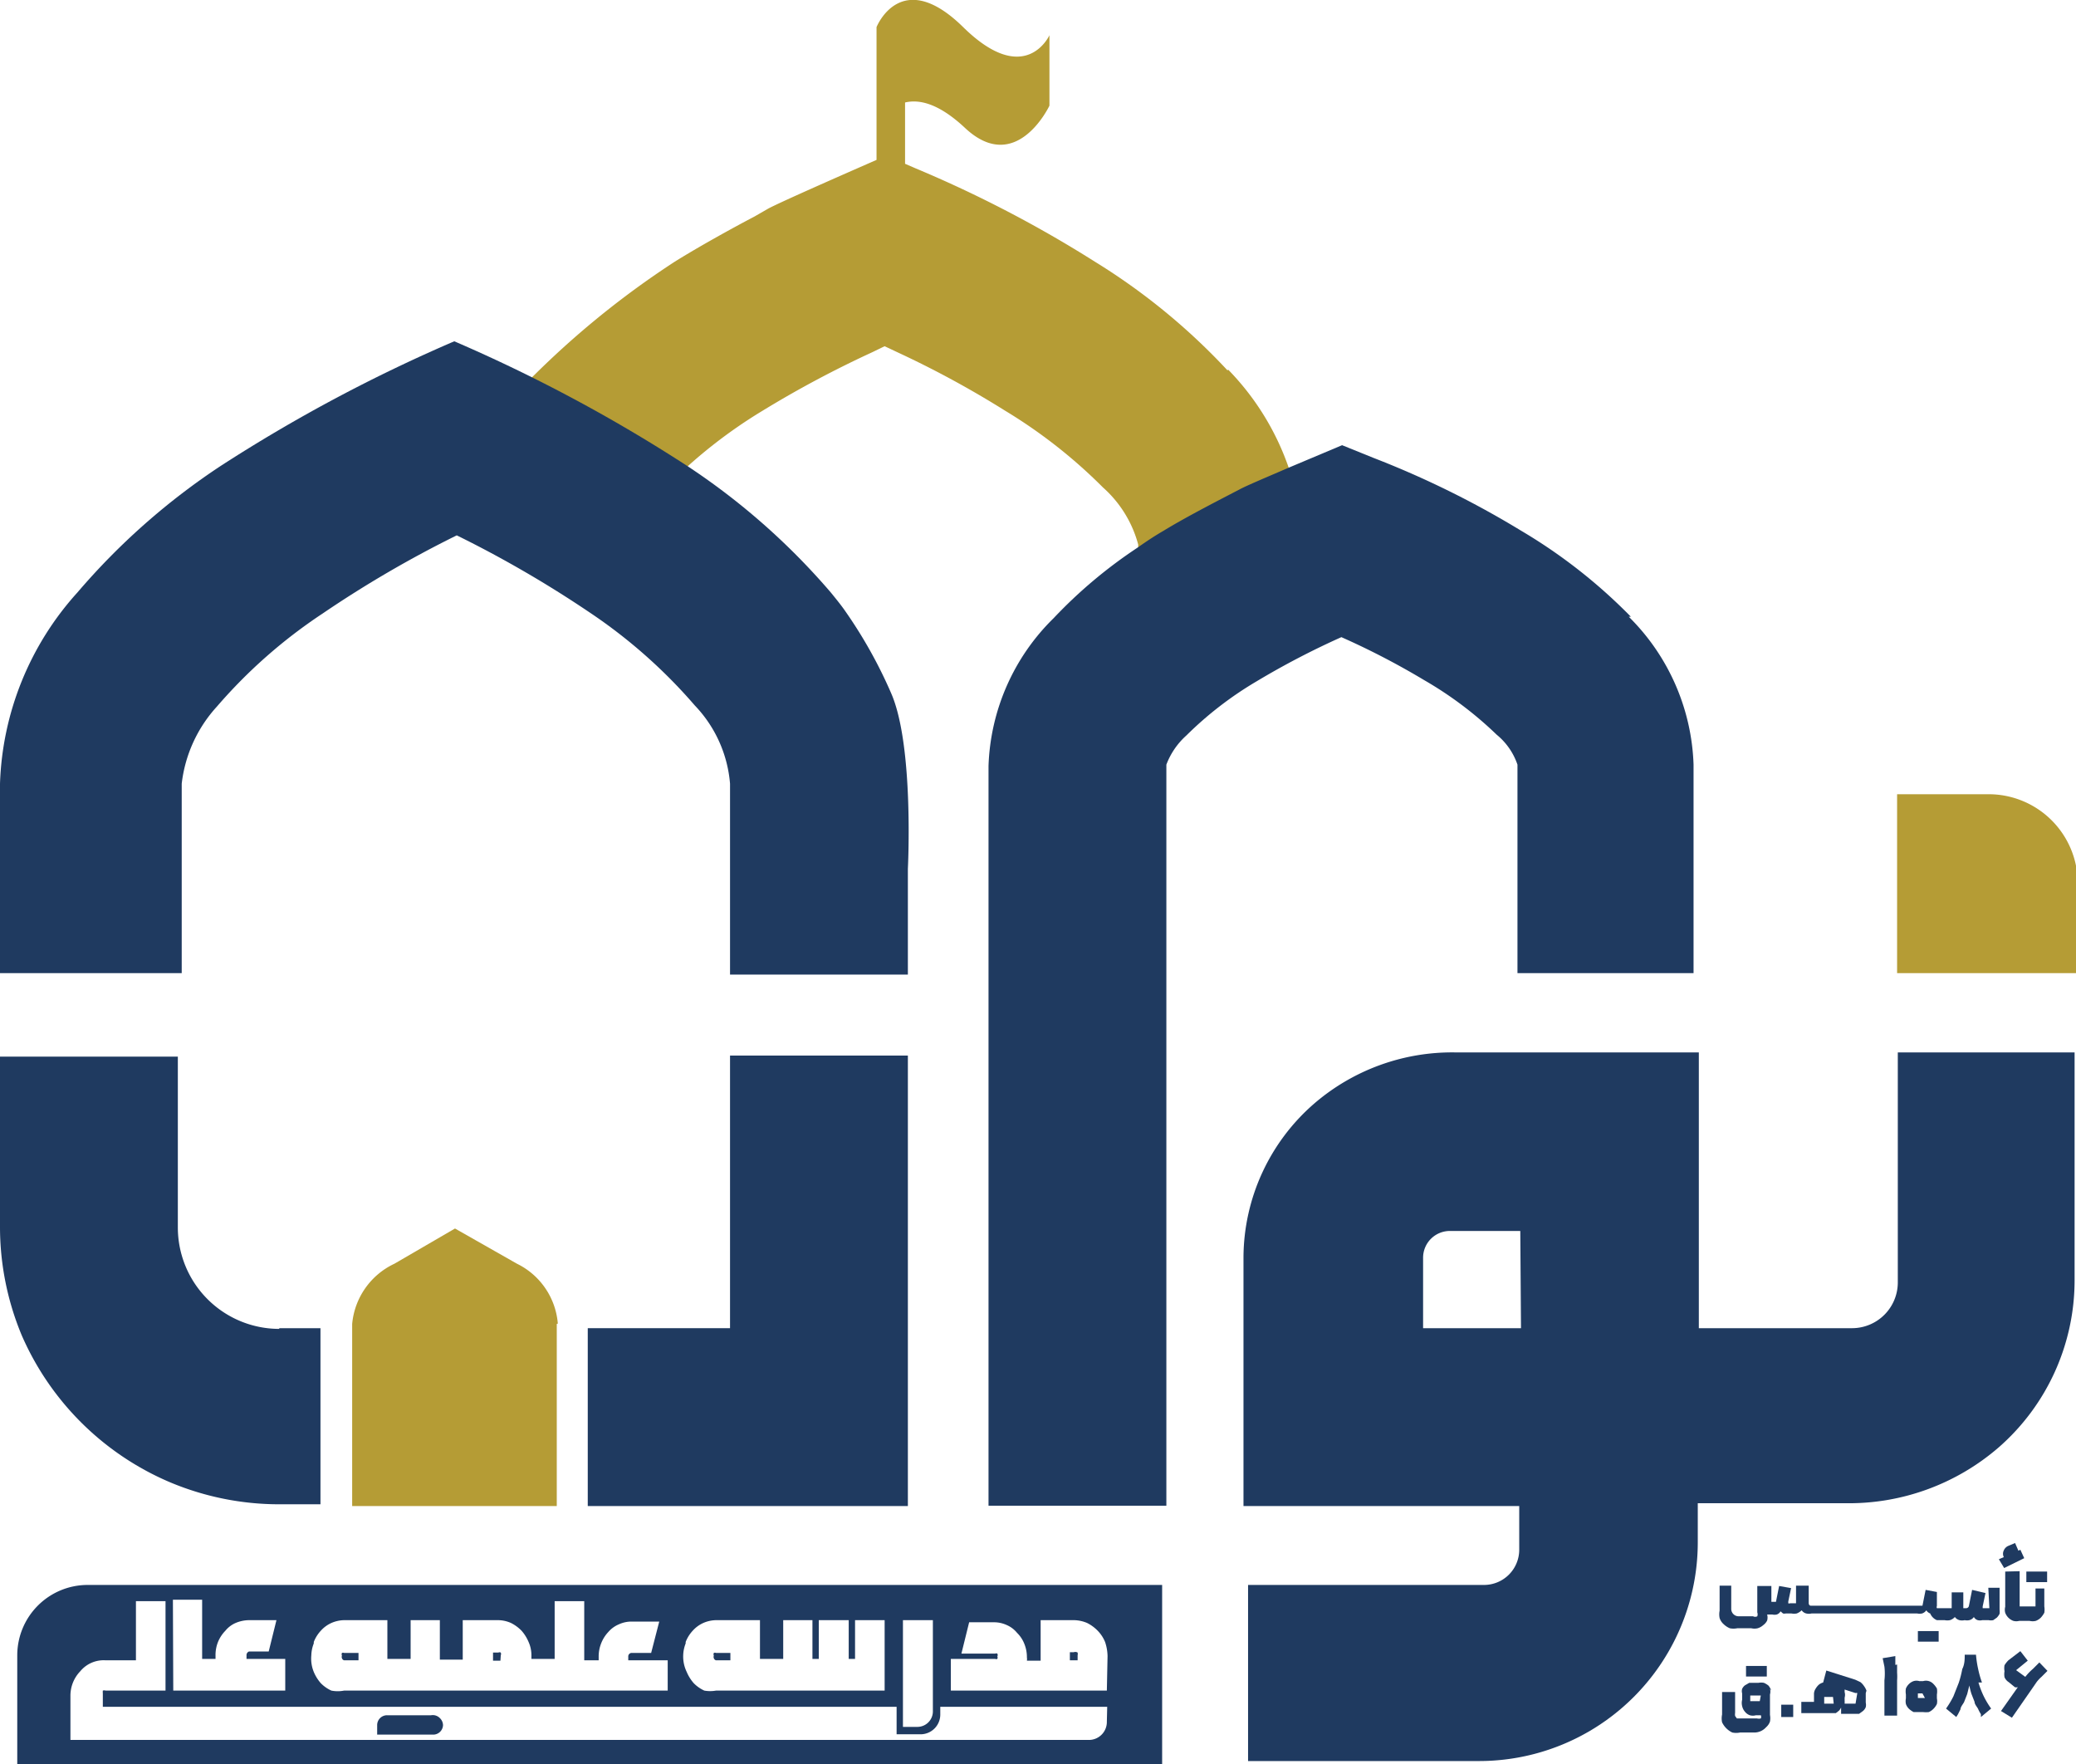 <svg xmlns="http://www.w3.org/2000/svg" viewBox="0 0 58.95 50.09"><defs><style>.cls-1{fill:#b59c35;}.cls-2{fill:#1f3a60;}</style></defs><g id="Layer_2" data-name="Layer 2"><g id="Layer_1-2" data-name="Layer 1"><path class="cls-1" d="M34.86,10.52a18.08,18.08,0,0,0-3.77-3.09A34.35,34.35,0,0,0,26,4.78l-.3-.13V2.91c.38-.09.93,0,1.7.72C28.86,5,29.8,3,29.8,3V1s-.68,1.51-2.45-.23-2.46,0-2.46,0V4.54c-1.21.53-2.73,1.2-3.07,1.38l-.4.23c-.65.34-1.62.88-2.26,1.28a25.06,25.06,0,0,0-4.46,3.7l3.47,3.7a4.84,4.84,0,0,1,.74-1,14,14,0,0,1,2.73-2.16A30.09,30.09,0,0,1,24.77,10l.35-.17.36.17a27.74,27.74,0,0,1,3.06,1.66,14.54,14.54,0,0,1,2.78,2.18,3.31,3.31,0,0,1,1,1.62v6.11L37,17.75V15.49a7.48,7.48,0,0,0-2.13-5"/><path class="cls-2" d="M46.31,17.51a15.15,15.15,0,0,0-3.13-2.45A26.3,26.3,0,0,0,39,13l-.89-.36-1.52.64h0c-.6.26-1.2.51-1.4.62-.46.24-1.5.77-2.15,1.17-.26.15-.5.31-.74.48a13.55,13.55,0,0,0-2.38,2,6.16,6.16,0,0,0-1.85,4.2v4h0v17h5.05V26.11h0v-4.4a2.12,2.12,0,0,1,.57-.83,10.16,10.16,0,0,1,2-1.54,22.79,22.79,0,0,1,2.4-1.25,21.68,21.68,0,0,1,2.35,1.22,10.56,10.56,0,0,1,2.06,1.55,1.88,1.88,0,0,1,.59.85v5.92h5V21.71a6.19,6.19,0,0,0-1.84-4.2"/><path class="cls-2" d="M19.5,13.22a19.48,19.48,0,0,1,4.09,3.6c.13.16.27.33.39.5a13.27,13.27,0,0,1,1.32,2.35c.66,1.49.48,5,.48,5v3H20.73V22.25a3.64,3.64,0,0,0-1-2.22,14.84,14.84,0,0,0-3-2.65,32,32,0,0,0-3.76-2.18,31.79,31.79,0,0,0-3.81,2.22,14.57,14.57,0,0,0-3,2.64,3.91,3.91,0,0,0-1,2.19v5.38H0V22.25a8.5,8.5,0,0,1,2.2-5.43,19.4,19.4,0,0,1,4.08-3.6A44.76,44.76,0,0,1,12.9,9.69a44.49,44.49,0,0,1,6.6,3.53"/><path class="cls-2" d="M7.93,37.71H9.1v5H7.93a8,8,0,0,1-3.09-.62A8,8,0,0,1,.62,37.92,8,8,0,0,1,0,34.83V30H5.05v4.85a2.88,2.88,0,0,0,2.88,2.88"/><polygon class="cls-2" points="25.78 29.97 25.78 42.76 16.69 42.76 16.69 37.71 20.73 37.71 20.73 29.97 25.78 29.97"/><path class="cls-2" d="M53.89,29.88v6.54a1.3,1.3,0,0,1-1.3,1.29H48.24V29.88H41.31a6,6,0,0,0-4,1.46,5.81,5.81,0,0,0-2,4.35v7.07h7.83V44a1,1,0,0,1-1,1H35.44v5H42a6.21,6.21,0,0,0,6.21-6.22v-1.1h4.21a6.5,6.5,0,0,0,4.34-1.59,6.3,6.3,0,0,0,2.15-4.75V29.88Zm-10.7,7.83H40.41v-2a.76.76,0,0,1,.76-.76h2Z"/><path class="cls-1" d="M56.42,22.55H53.87v5.08H59V25.08a2.53,2.53,0,0,0-2.53-2.53"/><path class="cls-1" d="M15.81,37.59v5.17H10V37.59a2.1,2.1,0,0,1,1.2-1.71l1.72-1,1.76,1a2.08,2.08,0,0,1,1.16,1.7"/><path class="cls-2" d="M12.24,48.7H11a.28.28,0,0,0-.29.28v.27h1.58a.28.28,0,0,0,.29-.27.29.29,0,0,0-.09-.2A.28.28,0,0,0,12.24,48.7Z"/><path class="cls-2" d="M14.22,47a.11.11,0,0,0,0-.08.08.08,0,0,0-.07,0H14v.23h.21Z"/><path class="cls-2" d="M20.33,47.14h.41v-.21h-.41a.09.09,0,0,0-.06,0,.1.1,0,0,0,0,.08.09.09,0,0,0,0,.07A.09.09,0,0,0,20.33,47.14Z"/><path class="cls-2" d="M2.49,45a2,2,0,0,0-2,2v3.11H33V45Zm23.15,1h.85v2.58a.44.44,0,0,1-.43.45h-.42Zm-6.17.62a1,1,0,0,1,.2-.32.89.89,0,0,1,.3-.22.94.94,0,0,1,.36-.08h1.25v1.1h.66V46h.83v1.1h.18V46h.85v1.1h.18V46h.84v2H20.33A.94.94,0,0,1,20,48a1,1,0,0,1-.3-.21,1.16,1.16,0,0,1-.2-.32A1,1,0,0,1,19.4,47,1,1,0,0,1,19.47,46.66Zm-10.56,0a1,1,0,0,1,.2-.32.89.89,0,0,1,.3-.22A.94.94,0,0,1,9.77,46H11v1.1h.66V46h.83v1.12h.65V46h1a.91.91,0,0,1,.37.08,1.11,1.11,0,0,1,.3.22,1.16,1.16,0,0,1,.2.32.92.92,0,0,1,.08.4v.08h.66V45.46h.84v1.68H17v-.09a1,1,0,0,1,.07-.39,1,1,0,0,1,.2-.32.81.81,0,0,1,.3-.22.86.86,0,0,1,.36-.08h.79l-.23.89h-.56a.1.1,0,0,0-.09.11v.1h1.12V48H9.77A.94.94,0,0,1,9.41,48a1,1,0,0,1-.3-.21,1.16,1.16,0,0,1-.2-.32A1,1,0,0,1,8.84,47,1,1,0,0,1,8.91,46.66Zm-4-1.2h.83v1.68h.38v-.09a1,1,0,0,1,.07-.39,1,1,0,0,1,.21-.32.77.77,0,0,1,.29-.22A1,1,0,0,1,7.07,46h.78l-.22.89H7.07A.11.11,0,0,0,7,47v.1H8.1V48H4.92Zm26.52,3.46a.51.51,0,0,1-.48.52H2V48.15a1,1,0,0,1,.28-.7A.86.86,0,0,1,3,47.14h.86V45.46h.84V48H3a.13.13,0,0,0-.08,0,.41.41,0,0,0,0,.08v.38H25.46v.78h.7a.56.56,0,0,0,.54-.55v-.23h4.74Zm0-.88H27v-.9h1.26a.07.07,0,0,0,.06,0,.08.08,0,0,0,0-.07.08.08,0,0,0,0-.08.07.07,0,0,0-.06,0H27.3l.22-.89h.71a.86.86,0,0,1,.36.08.77.77,0,0,1,.29.22.89.89,0,0,1,.21.32,1,1,0,0,1,.07.38.28.28,0,0,1,0,.09h.39V46h.95a1,1,0,0,1,.37.08,1.11,1.11,0,0,1,.3.22,1,1,0,0,1,.21.32,1.34,1.34,0,0,1,.07.4Z"/><path class="cls-2" d="M30.49,46.91h-.11v.23h.22V47a.19.19,0,0,0,0-.08A.13.13,0,0,0,30.49,46.91Z"/><path class="cls-2" d="M9.77,47.14h.41v-.21H9.77a.09.09,0,0,0-.06,0,.1.1,0,0,0,0,.08.09.09,0,0,0,0,.07A.09.09,0,0,0,9.77,47.14Z"/><polygon class="cls-2" points="55.05 46.61 55.05 46.31 54.76 46.31 54.46 46.31 54.46 46.61 54.76 46.61 55.05 46.61"/><path class="cls-2" d="M56.49,45.66H56.3a.05.05,0,0,1,0,0,0,0,0,0,1,0-.05l.08-.38L56,45.14l-.09.45a.08.08,0,0,1-.08.07h-.08l0,0a.06.06,0,0,1,0,0v-.45h-.33v.45a.06.06,0,0,1,0,0l0,0H55a.06.06,0,0,1,0,0,.07.07,0,0,1,0-.06L55,45.2l-.32-.06-.09.45a.08.08,0,0,1,0,0l-.05,0H51.42s-.06,0-.06-.08v-.49H51v.5a.09.09,0,0,1,0,0l-.05,0h-.12a.05.05,0,0,1-.05,0,0,0,0,0,1,0-.05l.08-.38-.34-.06-.09.45a.08.08,0,0,1,0,0l-.05,0h-.08l0,0s0,0,0,0v-.45H49.9v.75a.16.16,0,0,1,0,.11.13.13,0,0,1-.12,0h-.41a.21.21,0,0,1-.21-.21v-.66h-.33v.71a.54.54,0,0,0,0,.21.39.39,0,0,0,.11.17.57.57,0,0,0,.18.12.54.54,0,0,0,.21,0h.4a.39.39,0,0,0,.18,0,.42.42,0,0,0,.16-.09.35.35,0,0,0,.11-.13.33.33,0,0,0,0-.17v0l.07,0h.08a.27.27,0,0,0,.12,0,.19.19,0,0,0,.11-.09l.07.06a.19.19,0,0,0,.08,0l.08,0h.08a.4.4,0,0,0,.15,0,.42.42,0,0,0,.14-.09.22.22,0,0,0,.13.09.33.33,0,0,0,.15,0h3a.35.35,0,0,0,.14,0,.24.24,0,0,0,.12-.09.22.22,0,0,0,.11.09A.35.35,0,0,0,55,46h.22a.4.4,0,0,0,.15,0,.31.31,0,0,0,.14-.09.24.24,0,0,0,.13.09.33.33,0,0,0,.15,0,.31.31,0,0,0,.13,0,.22.22,0,0,0,.13-.09.19.19,0,0,0,.11.09.28.28,0,0,0,.13,0h.18a.31.31,0,0,0,.13,0l.1-.07a.44.44,0,0,0,.08-.11.5.5,0,0,0,0-.12v-.62h-.32Z"/><path class="cls-2" d="M56.91,44.52l.57-.28L57.37,44l-.23.12,0,0s0,0,0,0l.18-.08-.1-.23-.19.08a.24.24,0,0,0-.13.13.21.21,0,0,0,0,.19h0v0l0,0h0l-.14.06Z"/><path class="cls-2" d="M56.94,44.62v1a.33.33,0,0,0,0,.17.39.39,0,0,0,.23.23.33.33,0,0,0,.17,0h.29a.37.37,0,0,0,.18,0,.42.42,0,0,0,.14-.09.71.71,0,0,0,.1-.14.57.57,0,0,0,0-.18v-.51H57.8v.51s0,0,0,0l-.05,0h-.4l0,0a.06.06,0,0,1,0,0v-1Z"/><polygon class="cls-2" points="58.13 44.92 58.13 44.62 57.83 44.62 57.54 44.62 57.54 44.92 57.83 44.92 58.13 44.92"/><path class="cls-2" d="M50.3,48a.64.64,0,0,0-.08-.14.57.57,0,0,0-.13-.08.41.41,0,0,0-.16,0h-.12l-.14,0-.12.07a.27.27,0,0,0-.08.1.24.24,0,0,0,0,.13l0,.18a.37.37,0,0,0,0,.18.35.35,0,0,0,.08.16.3.3,0,0,0,.14.1.31.31,0,0,0,.17,0H50v0a.11.11,0,0,1,0,.09.21.21,0,0,1-.11,0h-.42l-.08,0-.07,0-.05-.07a.28.28,0,0,1,0-.09v-.59H48.9v.64a.54.54,0,0,0,0,.22.61.61,0,0,0,.29.29.54.54,0,0,0,.22,0h.39a.45.45,0,0,0,.35-.15.38.38,0,0,0,.11-.16.53.53,0,0,0,0-.19v-.58a.29.29,0,0,0,0-.16m-.29.35H49.7v0l0-.16s0,0,.05,0H50s0,0,0,0Z"/><polygon class="cls-2" points="50.17 47.6 50.17 47.3 49.88 47.3 49.58 47.3 49.58 47.6 49.88 47.6 50.17 47.6"/><rect class="cls-2" x="50.58" y="48.4" width="0.34" height="0.35"/><path class="cls-2" d="M53,48a.54.54,0,0,0-.07-.13.52.52,0,0,0-.1-.11l-.15-.07-.82-.26-.09.34h0a.34.34,0,0,0-.12.06.48.48,0,0,0-.09.11.29.29,0,0,0-.05.14l0,.17v.07s0,0,0,0h-.36a0,0,0,0,0,0,0v.32s0,0,0,0a0,0,0,0,0,0,0H52l.13,0,.09-.07a.35.35,0,0,0,.06-.09v.18h.39l.12,0,.11-.08a.28.28,0,0,0,.08-.11.31.31,0,0,0,0-.13v-.27A.78.78,0,0,0,53,48m-.93.37h-.27s0,0,0,0v0l0-.19s0,0,0,0h.25s0,0,0,0Zm.62,0h-.31s0,0,0,0a.54.54,0,0,0,0-.08v-.09a.29.29,0,0,0,0-.16s0,0,0-.07l.31.1a.1.1,0,0,1,.05,0,.09.09,0,0,1,0,0Z"/><path class="cls-2" d="M53.82,47.27l0-.25-.36.06.05.24a1.72,1.72,0,0,1,0,.39v1h.36v-1a1.55,1.55,0,0,0,0-.22l0-.23"/><path class="cls-2" d="M55,47.94a.64.64,0,0,0-.1-.13.29.29,0,0,0-.13-.08.29.29,0,0,0-.16,0h-.11a.29.29,0,0,0-.16,0,.35.35,0,0,0-.13.08.38.38,0,0,0-.09.13.51.51,0,0,0,0,.17v.11a.41.41,0,0,0,0,.16.34.34,0,0,0,.09.14.6.6,0,0,0,.13.09l.16,0h.11a.76.76,0,0,0,.16,0,.43.43,0,0,0,.13-.09.5.5,0,0,0,.1-.14.41.41,0,0,0,0-.16v-.11a.5.5,0,0,0,0-.17m-.34.27v0h-.2s0,0,0,0v-.13l0,0h.13a0,0,0,0,1,0,0Z"/><path class="cls-2" d="M56.28,47.77a2.85,2.85,0,0,1-.11-.39,3,3,0,0,1-.06-.4h-.32c0,.13,0,.27-.07.41a2.79,2.79,0,0,1-.1.39l-.15.38a2.5,2.5,0,0,1-.21.35l.29.24.05-.08.07-.14c0-.06.06-.13.1-.2l.09-.23.06-.24a1.05,1.05,0,0,0,0-.24,1,1,0,0,0,0,.23,2.1,2.1,0,0,0,.06.24l.09.23c0,.07.07.14.1.2a1,1,0,0,0,.08.15l0,.08.29-.24a2.5,2.5,0,0,1-.21-.35,2.62,2.62,0,0,1-.15-.39"/><path class="cls-2" d="M57.91,47.2l-.18.18a1.58,1.58,0,0,0-.22.23l-.26-.19s0,0,0,0,0,0,0,0l.33-.27-.21-.27-.34.26a.76.76,0,0,0-.11.14.47.47,0,0,0,0,.17.51.51,0,0,0,0,.17.31.31,0,0,0,.12.14l.17.14a.12.12,0,0,0,.09,0h0l-.48.68.31.19.59-.85.11-.16a1,1,0,0,1,.14-.15l.17-.17Z"/></g></g></svg>